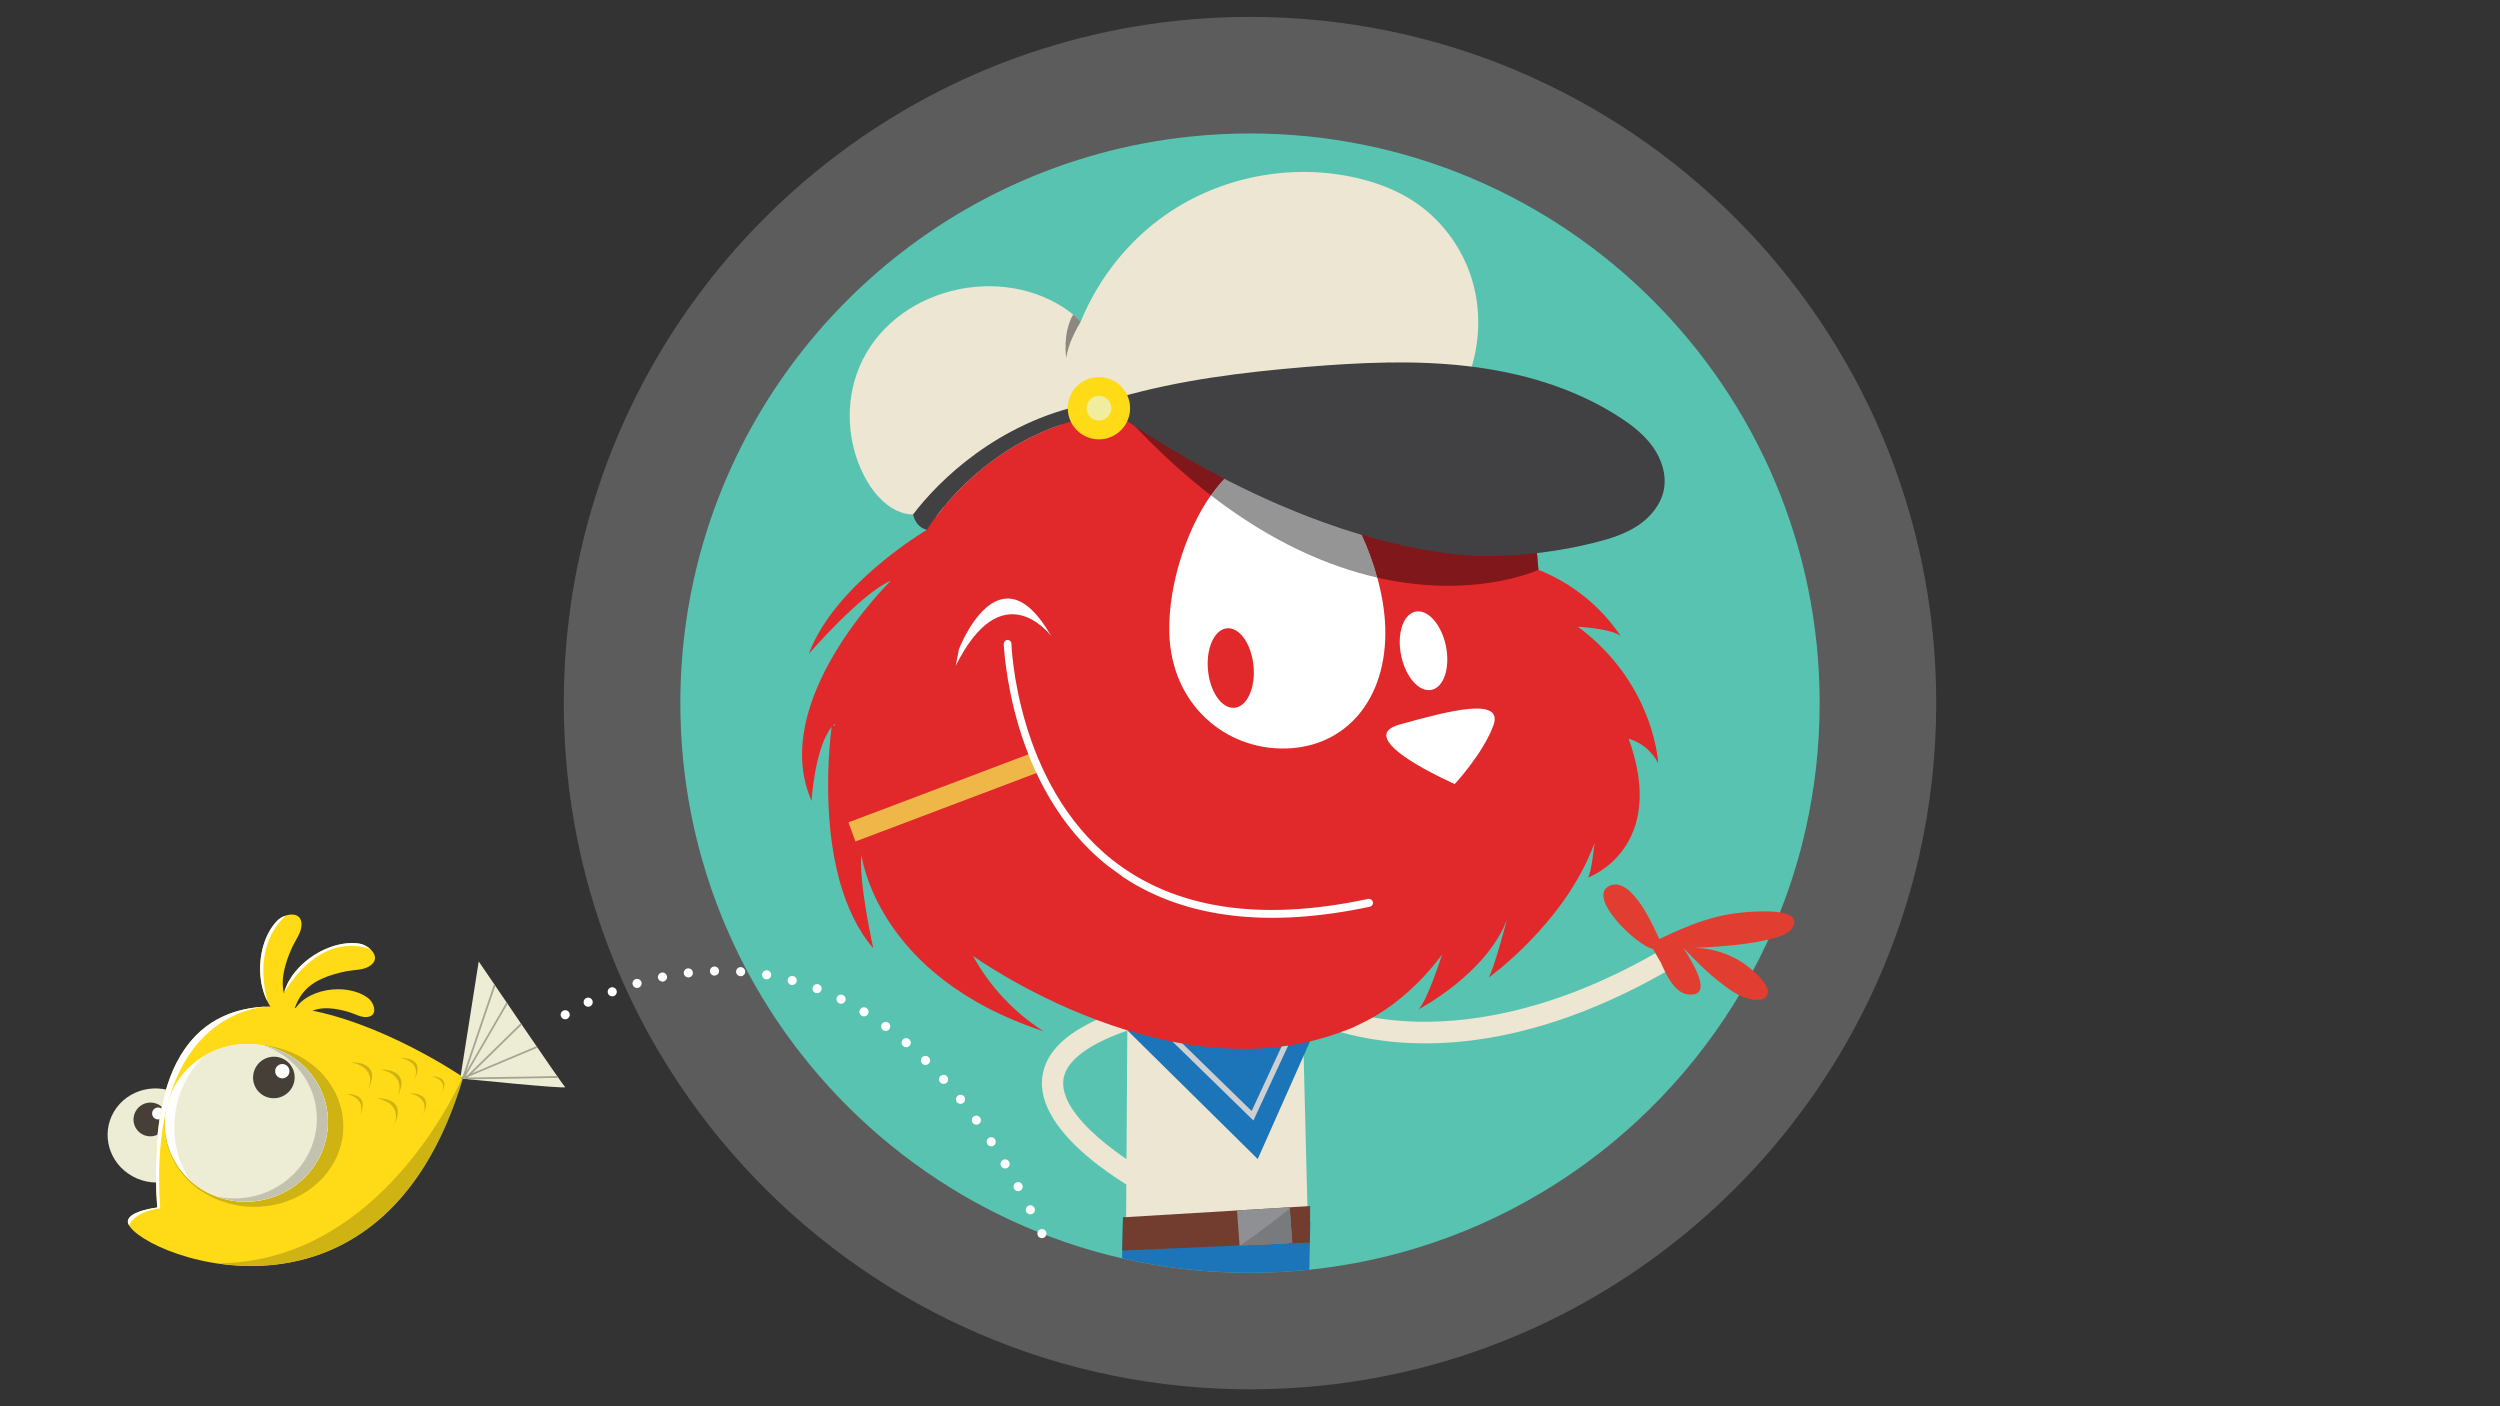 <svg viewBox="0 0 1920 1080" xmlns="http://www.w3.org/2000/svg" xmlns:xlink="http://www.w3.org/1999/xlink"><rect x="0" y="0" width="1920" height="1080" fill="#333333" stroke="none"/><clipPath id="a"><path d="m434.03 834.86c-2.25-1.85-66.37-96.49-66.37-96.49l-14.17 89.84s82.78 8.49 80.54 6.65z"/></clipPath><path d="m1487.02 540c0 20.7-1.19 41.11-3.52 61.19-2.11 18.2-5.16 36.28-9.16 54.17l-.58 2.6c-1.51 6.55-3.12 13.06-4.85 19.51-.48 1.76-.96 3.52-1.47 5.26-3.32 11.9-7.07 23.62-11.21 35.16-57.68 160.86-191.35 285.53-357.74 330.73-27.07 7.35-55 12.6-83.62 15.55-18.03 1.88-36.33 2.83-54.86 2.83-3.16 0-6.3-.02-9.43-.1-37.38-.65-73.82-5.19-108.91-13.25-141.35-32.43-261.01-121.69-333.63-242.46-5.26-8.73-10.26-17.62-14.99-26.66-.61-1.16-1.23-2.32-1.82-3.49-1.34-2.59-2.65-5.19-3.94-7.81-4.1-8.28-7.97-16.67-11.62-25.19-1.16-2.65-2.28-5.31-3.37-7.99-7.46-18.14-13.88-36.69-19.24-55.54-3.84-13.48-7.13-27.1-9.87-40.85-6.7-33.52-10.2-68.19-10.2-103.68v-.45c.17-208.37 121.28-388.46 296.94-473.82 26.37-12.83 53.79-23.42 81.94-31.63 2.75-.81 5.49-1.59 8.26-2.35 27.1-7.44 55.09-12.78 83.76-15.8 18.44-1.96 37.16-2.96 56.12-2.96 291.06 0 527.02 235.96 527.02 527.02z" fill="#fff" opacity=".2"/><path d="m1397.5 540c0 17.18-.99 34.13-2.92 50.8-1.75 15.11-4.28 30.12-7.6 44.97l-.48 2.16c-1.25 5.44-2.59 10.84-4.03 16.2-.4 1.46-.8 2.92-1.22 4.37-2.76 9.88-5.87 19.61-9.31 29.19-47.88 133.54-158.85 237.03-296.98 274.55-22.47 6.1-45.66 10.46-69.42 12.91-14.97 1.56-30.16 2.35-45.54 2.35-2.62 0-5.23-.02-7.83-.08-31.03-.54-61.28-4.31-90.41-11-117.34-26.92-216.68-101.02-276.96-201.28-4.37-7.25-8.52-14.63-12.44-22.13-.51-.96-1.02-1.93-1.51-2.9-1.11-2.15-2.2-4.31-3.27-6.48-3.4-6.87-6.62-13.84-9.65-20.91-.96-2.2-1.89-4.41-2.8-6.63-6.19-15.06-11.52-30.46-15.97-46.11-3.19-11.19-5.92-22.5-8.19-33.91-5.56-27.83-8.47-56.61-8.47-86.07v-.37c.14-172.98 100.68-322.48 246.5-393.34 21.89-10.65 44.65-19.44 68.02-26.26 2.28-.67 4.56-1.32 6.86-1.95 22.5-6.18 45.73-10.61 69.53-13.12 15.31-1.63 30.85-2.46 46.59-2.46 241.62 0 437.5 195.88 437.5 437.5z" fill="#58c3b1"/><path d="m353.49 828.21s82.78 8.49 80.54 6.65c-2.25-1.85-66.37-96.49-66.37-96.49z" fill="#edecd5"/><path d="m141.53 842.86c-16.84-11.77-40.1-8.22-52.03 7.9-11.91 16.19-7.91 38.79 8.88 50.53 8.71 6.04 19.11 8.02 28.79 6.31 7.16-3.01 13.77-8.16 18.82-15.24 7.95-11.15 10.23-24.56 7.27-36.16-2.66-5.13-6.59-9.75-11.74-13.34" fill="#edecd5"/><path d="m105.16 867.59c-4.32-5.69-3.17-13.82 2.55-18.16s13.86-3.24 18.18 2.45c4.31 5.69 3.17 13.82-2.55 18.16s-13.86 3.24-18.18-2.45" fill="#463f37"/><path d="m117.86 858.03c1.6 1.97 4.49 2.27 6.45.67 1.97-1.6 2.27-4.48.67-6.45s-4.48-2.27-6.45-.67-2.27 4.48-.68 6.45" fill="#fff"/><path d="m120.73 927.36c-18.7-273.75 234.87-100.15 234.87-100.15-64.07 217.09-258.97 132.23-257.4 110.64.57-7.85 22.54-10.49 22.54-10.49" fill="#ffda17"/><path d="m200.43 802.62c1.75.29 3.49.65 5.24 1.08l.33.08c27.66 7.15 45.82 31.28 45.85 57.85 0 5.36-.73 10.83-2.28 16.27-7.78 27.09-33.25 44.98-60.93 44.98-5.33 0-10.74-.66-16.12-2.05l-.42-.11-.25-.07-.16-.04-.29-.08-.1-.03-.32-.09h-.03c-.37-.11-.73-.22-1.09-.33h-.04s-.31-.11-.31-.11l-.13-.04-.27-.09-.16-.05-.24-.08-.4-.13h-.01c-27.32-9.05-44.18-35.2-41.32-62.64-4.05 30.21 16.89 59.46 50.23 67.71 6.1 1.52 12.22 2.24 18.23 2.24 30.11 0 57.6-18.13 65.85-45.74 9.82-33.24-11.84-67.45-48.34-76.55-4.17-1.03-8.36-1.68-12.51-1.99" fill="#cfb313"/><path d="m205.99 803.78c-33.37-8.5-67.82 10.69-77.06 43.02-9.23 32.29 10.29 65.48 43.57 74.02 33.34 8.6 67.78-10.62 77.05-42.93 9.2-32.4-10.33-65.53-43.57-74.12" fill="#fff"/><path d="m172.51 920.83c33.34 8.6 67.78-10.62 77.05-42.93 9.2-32.4-10.33-65.53-43.57-74.12-17.22-4.38-34.71-1.38-48.9 6.98-9.48 8.93-16.84 20.89-20.61 34.98-5.94 22.16-1.66 44.55 9.78 61.02 7.18 6.51 16.06 11.45 26.25 14.06" fill="#edecd5"/><path d="m205.99 803.78c27.66 7.15 45.82 31.28 45.85 57.85-.02-26.57-18.19-50.71-45.85-57.85l-.33-.08z" fill="#ab9310"/><path d="m172.51 920.83-.39-.1zm33.48-117.05-.33-.08z" fill="#cfcece"/><path d="m203.67 803.25c29.44 10.87 46.02 41.86 37.4 72.19-7.78 27.09-33.24 44.97-60.93 44.97-4.49 0-9.05-.47-13.59-1.45 1.81.66 3.66 1.27 5.56 1.77l.39.1c5.38 1.39 10.79 2.05 16.12 2.05 27.68 0 53.15-17.89 60.93-44.98 1.55-5.44 2.28-10.91 2.28-16.27-.02-26.57-18.19-50.71-45.85-57.85l-.33-.08c-.66-.16-1.33-.3-1.99-.45" fill="#c3c2af"/><path d="m223.87 782.22c-.23.61-.03 1.03-.14 1.34 3.34-14.73 8.5-24.98 23.13-31.73 6.27-2.9 12.82-4.66 19.56-5.99 5.6-1.06 13.11-.72 17.85-4.18 9.26-6.31-.74-15.89-8.33-16.95-25.95-3.99-60.93 21.3-58.9 48.77" fill="#ffda17"/><path d="m229.27 782.94c.37.54.82.63 1 .9-10.01-11.31-15.32-21.48-12.27-37.31 1.31-6.79 3.7-13.12 6.55-19.38 2.4-5.17 7.06-11.07 7.02-16.94.28-11.2-13.34-8.67-18.63-3.12-18.39 18.74-18.27 61.91 5.23 76.29" fill="#ffda17"/><path d="m226.2 786.78c-.38.33-.4.69-.58.86 7.63-8.83 14.87-13.95 27.3-13.24 5.33.3 10.43 1.48 15.51 3.01 4.2 1.31 9.2 4.27 13.69 3.63 8.61-.94 5.26-11.11.47-14.58-16.24-12.15-49.28-7.61-57.87 11.87" fill="#ffda17"/><g fill="#cfb313"><path d="m304.57 843.39.19-.35zm-11.66-22.02c-.61 0-.97.02-.97.02l.54-.02c20.22 4.85 13.56 19.25 12.28 21.67 11.24-20.46-7.3-21.67-11.85-21.67"/><path d="m282.05 837.87.19-.35zm-12.62-22h.28s-.28 0-.28 0zm.55-.02c20.19 4.85 13.54 19.24 12.26 21.66 11.24-20.46-7.3-21.67-11.84-21.67h-.41zm-.01 0h-.26s.28 0 .28 0z"/><path d="m275.65 857.51.15-.27zm-9.19-17.36c-.48 0-.76.02-.76.02h.42c15.94 3.81 10.7 15.16 9.68 17.07 8.86-16.13-5.76-17.08-9.34-17.08"/><path d="m301.83 865.44.19-.34zm-11.66-22.01c-.61 0-.97.02-.97.02l.54-.02c20.23 4.85 13.55 19.26 12.27 21.67 11.25-20.46-7.3-21.67-11.85-21.67"/><path d="m324.31 857.18.15-.27zm-10.09-17.59h.22s-.22 0-.22 0zm.44-.01c16.17 3.88 10.82 15.41 9.8 17.33 9-16.37-5.84-17.34-9.47-17.34h-.33zm-.23 0h.22s-.01 0-.01 0z"/><path d="m317.7 830.12.15-.27zm-9.32-17.6c-.49 0-.77.02-.77.02h.43c16.18 3.86 10.84 15.4 9.82 17.32 9-16.37-5.84-17.34-9.47-17.34"/><path d="m339.04 840.13.11-.21zm-7.7-13.42h.18s-.18 0-.18 0zm.33-.02c12.34 2.96 8.26 11.76 7.48 13.22 6.87-12.48-4.44-13.23-7.22-13.23h-.26zm-.01 0h-.15s.16 0 .16 0"/></g><g clip-path="url(#a)"><path d="m442.87 826.95c-.36.34-1.83.52-16.32.87-8.3.2-19.83.41-34.26.62-12.49.19-25.03.34-34.39.46l-2.77 2.71-2.75 8.09-1.31-.44 1.87-5.51-2.6 2.54 4.12-7.1-12.43 5.23-.1-6.73h.69c3.42-.05 7.56-.09 12.17-.14l.29-.12 27.83-81.99 11.49 17.65-36.68 63.22 1.44-.61 47.66-46.7 11.75 23.18-58.64 24.69-.63.62c31.8-.38 80.64-1.08 82.8-1.69l-.34.3.61.31-.65.22 1.31-.44.11.35-.2.29-.09.11m-80.21-2.69 54.06-22.76-10.23-20.18zm20.69-75.67-25.28 74.45 34.76-59.9-9.47-14.55zm-39.94 83.78 8.04-3.39c-3.99.04-6.85.08-8.09.09z" fill="#a6a592"/></g><path d="m355.25 828.39c-24.75 82.83-68.65 121.35-113.25 136.16 44.68-14.73 88.71-53.2 113.52-136.14l-.27-.03" fill="#49a091"/><path d="m354.73 828.33c-7.41 16.39-68.02 141.83-188.04 141.84 8.4 1.28 17.27 2.02 26.42 2.02 15.76 0 32.37-2.2 48.88-7.64 44.6-14.81 88.5-53.34 113.25-136.16l-.52-.05" fill="#cfb313"/><path d="m355.42 826.78c-.12.27-.34.79-.69 1.56l.52.05.27.03c.13-.43.26-.87.39-1.31z" fill="#89877c"/><path d="m98.19 937.84c-.07.96.27 2.05.95 3.23 5.33-11.54 23.9-13.06 23.9-13.06-9.87-146.09 72.39-154.55 83.37-155.03-51.09 1.41-93.74 36.22-85.67 154.38 0 0-21.97 2.64-22.54 10.49z" fill="#fff"/><path d="m219.49 703.16c-2.54.83-4.93 2.23-6.55 3.93-14.02 14.29-17.27 42.79-7.6 61.89-9.64-38.09 5.41-57.93 14.15-65.81z" fill="#fff"/><path d="m218.27 762.09c27.22-43.27 56.8-36.67 66.25-33.07-2.4-2.25-5.66-3.92-8.58-4.33-22.3-3.43-51.27 14.78-57.67 37.4z" fill="#fff"/><path d="m200.71 814.81c7.04-5.34 17.06-3.99 22.36 3.02 5.31 7 3.91 17.01-3.14 22.35-7.04 5.34-17.05 3.99-22.36-3.01-5.31-7.01-3.9-17.01 3.14-22.35z" fill="#463f37"/><path d="m220.28 826.95c2.36-1.92 2.72-5.38.81-7.74s-5.38-2.72-7.74-.81c-2.36 1.92-2.72 5.38-.81 7.74s5.38 2.72 7.74.81z" fill="#fff"/><path d="m800.71 825.67c5.2-31.61 48.51-53.32 132.4-66.38l2.51 16.14c-98.3 15.3-116.63 39.7-118.8 52.88-4.82 29.23 50.66 65.14 72.44 76.51l-7.55 14.49c-9.09-4.74-88.59-47.61-81.01-93.64z" fill="#ece6d2"/><path d="m1002.53 782.17 7.96-14.23c.25.14 25.63 13.95 70.18 16.42 41.21 2.29 107.77-4.93 190.78-52.35l8.09 14.16c-59.96 34.25-111.98 48.88-154.24 53.45-75.56 8.16-119.94-15.86-122.77-17.45z" fill="#ece6d2"/><path d="m1275.49 739.09-5.95-10.26c-13.1-2.68-53.21-41.82-32.14-49.04 16.37-5.01 31.8 30.38 36.96 41.4l1.57-.74c22.08-10.38 39.64-17.7 64.15-19.82 6.25-.54 46.19-4.11 36.52 11.79-3.43 5.64-12.18 7.52-17.99 9-7.54 1.93-15.27 3.08-22.98 4-12.17 1.45-24.4 2.18-36.64 2.63 16.21-.62 33.67 5.68 45.92 16.26 4.36 3.77 15 12.91 12.42 19.58-2.61 6.72-14.21 3.48-18.89 1.62-6.45-2.57-12.07-6.9-17.52-11.11-10.22-7.9-19.26-17.16-28.12-26.52 5.22 8.69 24.65 37.96 3.8 35.86-10.81-1.06-17.43-16.01-21.1-24.65z" fill="#e23d31"/><path d="m1006.35 938.06-.81 37.09c-14.97 1.56-30.16 2.35-45.54 2.35-2.62 0-5.23-.02-7.83-.08-31.03-.54-61.28-4.31-90.41-11l.69-31.51z" fill="#1c75b8"/><path d="m1000.23 772.08 4.13 165-139.6 12.05 1.12-172.88z" fill="#ece6d2"/><path d="m916.72 779.33 90.97 16.85-41.76 93.96-100.15-98.86z" fill="#1c75b8"/><path d="m888.75 788.5 106.09 2.62-32.23 69.42zm10.8 4.55 61.71 60.2 26.93-58.01z" fill="#cdcfd0"/><path d="m1006.19 926.25-15.73.96-40.43 2.42-87.58 5.26-.54 25.53 90.05-3.88.64-.02 33.07-1.43h.22s20.1-.86 20.1-.86l.21-27.99z" fill="#723d2e"/><path d="m990.52 928.03-.05-.82-40.43 2.42 1.93 26.91.03.43.62-.45 33.07-1.43h.22s6.54-.59 6.54-.59l-1.91-26.48z" fill="#8e9093"/><path d="m990.52 928.03c-9 7.53-18.37 14.57-27.95 21.44-3.18 2.32-6.53 4.67-9.97 7.06l33.07-1.43h.22s6.54-.59 6.54-.59z" fill="#797a7d"/><path d="m1191.95 506.49-44.19 121.7-137.32 110.12-148.71-.93-144.19-96.44.44-199.76.93-44.52c12.06-13.07 17.98-29.25 15.79-46.28l14.28 5.26 69.26 16.16 14.98-66.56 5.96-16.19 4.63 1.7 1.43-3.87 81.74 56.88 104.1-54.95 119.49 44.03-7.93 37.46 49.31 136.18" fill="#fff"/><path d="m1219.65 673.88c1.33-.23 61.48-23.21 31.1-106.63 9.81 2.92 17.98 9.71 22.71 18.8-.07-1.79-3.18-54.31-51.33-96.45-.43-.33-.82-.68-1.25-1.05-2.67-2.26-5.44-4.53-8.37-6.72l-.73-.54s25.95 1.45 32.94 7.21c-15.46-22.96-37.49-40.68-63.23-50.89l-3.89-44.28-3.05-34.43-.15-1.58 32.65 12.41s-.81-8.9-18.57-22.89l-40.96-15.09c-1.17 1.75-2.38 3.45-3.74 5.07-1.31 1.67-2.82 3.23-4.44 4.61 0 0-9.19-8.93-21.45-19.96-.36-.34-.75-.69-1.14-1.04l-104.23-38.4 5.52-14.99c-26.54.17-53.05 2.5-79.25 6.99.84-.69 24.38-19.51 49.47-21.46-4.06-1.12-8.24-1.82-12.44-2.09-39.13-3.85-78.26 7.7-109.07 32.16-.61.16-1.17.54-1.58 1.08-.4-.15-.74-.34-1.05-.63-4.59-3.25-9.3-6.37-14.04-9.4l-6.3 17.09-4.61-1.7-5.96 16.17-31.74-11.69c2.72 1.94 5.05 3.7 6.86 5.09 2.99 2.42 4.74 3.86 4.74 3.86-26.21 13.18-49.7 35.45-62.61 49.03l-1.52 4.12-1.74-.64c-4.62 5.02-7.25 8.21-7.25 8.21-1.7-1.8-3.28-3.7-4.83-5.63-.02.89-.03 1.79-.11 2.66-.04.96-.1 1.87-.23 2.79 0 .31-.02.62-.09.9-.1.93-.22 1.83-.42 2.73-.36 2.12-.85 4.19-1.5 6.24-.55 1.88-1.2 3.72-2.01 5.54l-.15.4c-1.14 2.73-2.54 5.38-4.17 7.93-1.05 1.73-2.24 3.44-3.53 5.08-.59.86-1.24 1.66-1.97 2.43-.62.85-1.34 1.66-2.1 2.41-1.47 1.64-3.06 3.24-4.77 4.76-1.09.99-2.24 1.84-3.39 2.63.42.92.83 1.8 1.24 2.75 0 0-70.96 41.79-90.73 95.27 0 0 40.45-46.76 63.11-56.23-2.21 2.14-94.49 93.23-60.99 169.21-.03-.95 2.62-40.52 14.96-56.15l.38-.38.98-1.06.35-.39c.45-.46.91-.88 1.38-1.3.06.51 0 1.01-.14 1.51l-.08.32c-1.58 8.53-7.61 45.86-.85 79.83l-2-1.53c1.8 2.36 3.34 4.87 4.6 7.56l.39.73c6.18 2.03 12.19 4.63 17.9 7.77-1.82-13.87-1.7-29.05 3.01-37.61 2.4 15.68 5.84 31.2 10.19 46.46 2.21 1.54 4.31 3.18 6.32 4.96 12.54 11.13 24.37 22.67 35.7 34.71 7.34 2.46 14.33 5.14 21.67 7.6 28.43 15.22 48.09 27.53 76.75 38.75 5.06 1.79 10.39 3.69 16.02 5.63 5.44 1.62 10.78 3.49 16.11 5.38 18.9 6.48 37.4 13.19 56.12 20.23 2.2.98 4.49 1.65 6.7 2.61 7.83 2.92 15.94 5.94 23.7 9.15l1.12.34c2.88 1.13 5.84 2.02 8.85 2.6 7.81 1.39 15.71 2.04 23.64 1.98 3.03.25 6.14.25 9.52.32 1.96-.15 3.91-.08 5.86.18 8.61.43 17.25.04 25.78-1.11-2.35.55-10 2.31-24.93 6.62 8.01-2.08 16.13-3.62 24.34-4.62 2.25-.28 4.78-.46 7.32-.67.87-.1 1.69-.17 2.56-.17l-.22-.35c2.32-.57 4.68-1.12 7.3-1.57 5.39-1.17 10.68-2.83 15.75-5.01 1.09-.61 2.14-.91 3.23-1.51 16.13-7.37 40.94-23.05 63.95-53.81 0 0-11.78 36.87-18.29 42.1 1.76-.74 52.98-28.17 68.21-69.32 0 0-9.88 37.74-14.14 44.88 0 0 58.89-41.95 81.29-103.33 0 0-2.22 22.3-5.01 26.47m-284.32-300.52c12.02-14.67 26.28-24.29 41.81-24.77 36.05-.93 68.22 48.08 80.98 96.04 3.43 12.81 5.47 25.52 5.82 37.19 1.68 55.46-30.47 91.93-76.41 92.99-45.65 1.13-87.74-32.98-89.44-88.41-1.13-36.64 13.78-84.45 37.24-113.04" fill="#e1282b"/><path d="m710.68 567.23c2.57.76 96.58 122.16 96.58 122.16l233.13 99.02c-136.01 59.29-293.16-54.3-293.16-54.3 12.91 23.48 31.5 43.36 54.06 57.81-129.36-42.41-139.75-135.79-139.75-135.79-2.14 22.03 9.16 72.22 9.16 72.22-48.96-57.24-31.81-171.38-31.81-171.38s69.21 9.5 71.78 10.26z" fill="#e1282b"/><path d="m1074.84 556.44c-37.87 10.59 42.4 45.71 42.4 45.71s21.78-23.38 29.77-45.25c7.7-21.95-34.3-11.04-72.17-.45zm-338.34-57.96-2.53 12.9c35.33-70.97 71.29-25.56 73.32-22.9-40.06-70.22-70.79 10-70.79 10z" fill="#fff"/><path d="m962.7 511.39c-1.61-16.86-10.75-29.78-20.4-28.86-9.66.92-16.18 15.34-14.57 32.2s10.75 29.78 20.41 28.86 16.18-15.34 14.57-32.2z" fill="#e1282b"/><path d="m1110.48 496.29c-3.36-16.6-13.8-28.5-23.31-26.57s-14.49 16.95-11.13 33.55 13.8 28.5 23.31 26.57 14.49-16.95 11.13-33.55z" fill="#fff"/><path d="m800.2 592.12-143.21 54.13-5.38-14.68 138.48-52.35c2.8 4.74 6.2 9.11 10.11 12.89z" fill="#efb748"/><path d="m770.85 494.61.08-.29c.05-1.62 1.39-2.89 3.01-2.84 1.61.05 2.89 1.39 2.84 3.01.03.94 3.53 107.19 77.5 165.89 47.6 37.6 113.82 47.77 196.66 29.94 1.51-.13 2.91.8 3.38 2.23.5 1.54-.33 3.19-1.87 3.7l-.16.05c-77.52 16.61-141.1 9.07-188.75-22.03-4.35-3.14-8.7-6.29-12.77-9.34-76.29-60.32-79.6-169.3-79.92-170.33z" fill="#fff"/><path d="m1127.75 289c.69-1.79 1.34-3.63 1.91-5.47.21-.65.4-1.27.61-1.92.18-.59.36-1.18.52-1.79 1.39-4.82 2.48-9.76 3.21-14.73 2.6-17.21 1.36-35.03-3.89-51.62-7.76-24.49-24.21-46.15-45.92-59.86-13.01-8.26-27.7-13.64-42.73-17.06-49.62-11.35-103.82-.92-145.68 28.03-28.99 20.07-51.77 48.79-65.34 81.3-6.02 14.45-10.22 29.62-12.33 45.13l10.32 4.35 4.13 1.77 17.37 7.34 17.92 7.61 44.23 18.72 154.55-52.39z" fill="#ece6d2"/><path d="m850.04 302.35c1.01-21.18-6.09-40.93-20.22-55.47-1.81-1.96-3.75-3.75-5.83-5.46-2.28-1.89-4.74-3.7-7.33-5.35-54.76-35.19-137.39-11.12-158.87 51.6-9.12 26.6-6.13 57.12 7.9 81.51 6.22 10.75 15.79 21.25 28.04 24.86 12.25 3.62 22.67-2.96 33.57-7.75 16-18.66 44.81-45.42 86.8-59.96l21.36-14.28 14.57-9.71" fill="#ece6d2"/><path d="m835.47 312.07-.43-1.85c-69.12 14.22-114.47 59.33-133.79 84.87l.07.27c2.66 10.65 10.63 11.49 10.63 11.49s5.06-8.64 15.34-20.55c16.02-18.64 44.8-45.4 86.83-59.93 7.34-2.53 15.08-4.71 23.22-6.39 0 0-1.87-7.9-1.87-7.9z" fill="#414042"/><path d="m1181.49 437.61-2.26-26.07-.04-.02z" fill="#35776d"/><path d="m978.1 348.59c-.34 0-.67 0-1.01.01-15.53.48-29.79 10.1-41.81 24.77-1.83 2.23-3.61 4.58-5.33 7.03 47.01 36.27 90.6 54.73 127.84 63.21-12.82-47.18-44.32-95.02-79.69-95.02" fill="#959595"/><path d="m866.43 321.79c21.66 23.4 42.91 42.72 63.52 58.62 1.72-2.45 3.5-4.8 5.33-7.03 12.02-14.67 26.28-24.29 41.81-24.77.34 0 .67-.01 1.01-.01 35.37 0 66.87 47.84 79.69 95.02 20.12 4.58 38.39 6.26 54.34 6.26 43.17 0 69.37-12.26 69.37-12.26l-2.3-26.09-137.65-79.56-113.48-6.59-16 5.42-17.4-7.36-28.25-1.64" fill="#80171a"/><path d="m912.07 330.79 16-5.42-33.4-1.94z" fill="#8c8880"/><path d="m1257.75 403.73c-9.88 6.48-21.35 10.06-32.81 12.94-13.48 3.39-27.18 5.93-40.96 7.68-17.29 2.16-34.77 3.03-52.18 2.58-39.92-2.75-79.32-12.76-115.35-25.79-59.64-21.49-110.19-51.2-139.1-70-8.09-5.23-20.86-14.03-31.88-21.66-3.42-2.36-6.65-4.61-9.52-6.61l1.58-4.29 22.31 6.52c46.28-13.28 94.53-19.21 142.6-23.24 41.4-3.43 83.13-5.49 124.35-.7 41.26 4.77 82.23 16.64 117.05 39.24 9.65 6.26 18.93 13.45 25.59 22.84 6.67 9.36 10.53 21.18 8.47 32.52-2.16 11.61-10.3 21.47-20.15 27.97z" fill="#414042"/><path d="m835.71 335.96c-12.4-4.57-18.74-18.32-14.18-30.72 4.57-12.4 18.32-18.74 30.72-14.18 12.4 4.57 18.74 18.32 14.18 30.72-4.57 12.4-18.32 18.74-30.72 14.18z" fill="#ffda17"/><path d="m840.69 322.45c-4.93-1.82-7.46-7.29-5.64-12.23 1.82-4.93 7.29-7.46 12.22-5.64s7.46 7.29 5.64 12.22-7.29 7.46-12.23 5.64z" fill="#f0ee9e"/><path d="m1222.01 489.55.12.04c-.43-.33-.82-.68-1.24-1.05l1.12 1z" fill="#a3a5a8"/><path d="m824.58 241.91c1.86 1.57 3.61 3.2 5.25 4.98l.13.13v-.02c-1.67-1.82-3.47-3.49-5.38-5.09" fill="#35776d"/><path d="m829.96 247.02.03.04v-.02s-.03-.04-.03-.04z" fill="#8c8880"/><path d="m824.18 241.57c-8.43 14.71-5.27 33.44-5.27 33.44 1.02-10.66 8.78-24.21 11.09-27.96l-.03-.04-.13-.13c-1.64-1.77-3.39-3.41-5.25-4.98l-.4-.34" fill="#8c8880"/><path d="m434.08 782.83c-.23 0-.46-.02-.69-.07-.22-.05-.44-.11-.65-.2s-.42-.2-.61-.32c-.19-.13-.37-.28-.53-.44-.65-.65-1.02-1.55-1.02-2.47 0-.23.02-.46.07-.69.04-.22.11-.44.2-.65.08-.21.19-.42.32-.61.12-.19.27-.37.43-.53.81-.81 2.02-1.18 3.16-.95.22.04.44.11.66.19.21.09.41.2.6.33.19.12.37.27.53.43s.31.34.44.53c.12.19.23.4.32.61s.15.43.2.65c.04.23.07.46.07.69 0 .92-.38 1.82-1.03 2.47-.16.16-.34.31-.53.44-.19.12-.39.23-.6.32-.22.09-.44.15-.66.2-.23.05-.46.07-.68.07z" fill="#fff"/><path d="m788.19 930.72c-.87-1.72-.18-3.83 1.54-4.7 1.73-.87 3.83-.18 4.71 1.54.87 1.73.18 3.83-1.54 4.7-.51.26-1.05.38-1.58.38-1.28 0-2.51-.7-3.13-1.92zm-9.32-17.68c-.93-1.7-.32-3.82 1.38-4.75 1.69-.94 3.82-.32 4.75 1.38.93 1.69.31 3.82-1.38 4.75-.54.29-1.11.43-1.68.43-1.24 0-2.44-.65-3.07-1.81zm-9.94-17.34c-.99-1.66-.46-3.81 1.2-4.8 1.66-.99 3.81-.45 4.8 1.21 1 1.65.46 3.8-1.2 4.79-.57.34-1.19.5-1.8.5-1.19 0-2.35-.6-3-1.7zm-10.6-16.92c-1.06-1.62-.61-3.79 1.01-4.85 1.61-1.06 3.78-.61 4.84 1.01 1.06 1.61.61 3.78-1.01 4.84-.59.39-1.25.58-1.91.58-1.14 0-2.26-.56-2.93-1.58zm-11.31-16.44c-1.13-1.57-.78-3.76.79-4.89 1.56-1.13 3.75-.78 4.89.79 1.13 1.56.78 3.75-.79 4.88-.62.45-1.34.67-2.05.67-1.08 0-2.15-.51-2.84-1.45zm-12.07-15.87c-1.21-1.51-.96-3.71.54-4.92 1.51-1.21 3.72-.96 4.92.54 1.21 1.51.97 3.72-.54 4.92-.64.52-1.41.77-2.18.77-1.03 0-2.05-.45-2.74-1.31zm-12.88-15.18c-1.29-1.44-1.17-3.65.27-4.94 1.43-1.3 3.65-1.18 4.94.26 1.29 1.44 1.17 3.65-.27 4.94-.66.6-1.5.9-2.33.9-.96 0-1.92-.39-2.61-1.16zm-13.74-14.39c-1.37-1.35-1.39-3.57-.04-4.95 1.36-1.38 3.57-1.39 4.95-.04 1.38 1.36 1.4 3.57.04 4.95-.68.7-1.59 1.05-2.49 1.05-.89 0-1.77-.34-2.46-1.01zm-14.63-13.44c-1.47-1.25-1.64-3.46-.38-4.93 1.25-1.47 3.47-1.64 4.93-.38 1.47 1.25 1.64 3.47.38 4.93-.69.81-1.67 1.23-2.65 1.23-.81 0-1.62-.28-2.28-.85zm-15.54-12.33c-1.56-1.13-1.9-3.33-.76-4.89 1.14-1.56 3.33-1.89 4.89-.75 1.56 1.14 1.9 3.33.76 4.89-.69.94-1.75 1.43-2.83 1.43-.72 0-1.44-.22-2.06-.68zm-16.46-11.04c-1.64-1.01-2.16-3.16-1.15-4.81 1-1.65 3.16-2.17 4.81-1.16 1.65 1.01 2.17 3.16 1.16 4.81-.66 1.08-1.82 1.67-2.99 1.67-.63 0-1.26-.16-1.83-.51zm-213.13-8.89c-.84-1.75-.11-3.84 1.63-4.68 1.74-.84 3.83-.11 4.67 1.63.84 1.75.11 3.84-1.63 4.68-.49.23-1.01.35-1.52.35-1.3 0-2.55-.73-3.15-1.98zm195.81-.69c-1.73-.86-2.44-2.96-1.58-4.7.86-1.73 2.96-2.43 4.69-1.58 1.73.86 2.44 2.96 1.58 4.69-.61 1.24-1.85 1.95-3.14 1.95-.52 0-1.05-.12-1.55-.36zm-177.45-7.55c-.69-1.81.21-3.83 2.01-4.53 1.81-.69 3.83.21 4.53 2.02.69 1.8-.21 3.83-2.02 4.52-.41.16-.84.23-1.25.23-1.41 0-2.74-.85-3.27-2.24zm159.34-.4c-1.8-.69-2.71-2.72-2.01-4.52.69-1.81 2.71-2.71 4.52-2.02 1.8.69 2.71 2.72 2.01 4.52-.53 1.4-1.86 2.25-3.27 2.25-.41 0-.83-.07-1.25-.23zm-140.37-6.32c-.54-1.85.52-3.8 2.37-4.34 1.86-.55 3.8.51 4.35 2.37.54 1.85-.52 3.8-2.37 4.34-.33.1-.67.15-.99.15-1.51 0-2.91-.99-3.36-2.52zm121.59.15c-1.86-.51-2.96-2.44-2.45-4.3.52-1.87 2.45-2.96 4.31-2.45 1.86.51 2.96 2.44 2.44 4.3-.42 1.56-1.83 2.57-3.37 2.57-.3 0-.62-.04-.93-.12zm-102.14-5.3c-.39-1.9.84-3.75 2.73-4.13 1.89-.39 3.74.83 4.13 2.72.39 1.89-.83 3.74-2.72 4.13-.24.05-.48.07-.71.07-1.63 0-3.08-1.13-3.43-2.79zm82.85 1.01c-1.9-.33-3.18-2.14-2.86-4.04.33-1.91 2.14-3.19 4.04-2.86 1.91.32 3.19 2.13 2.86 4.04-.29 1.7-1.77 2.91-3.44 2.91-.2 0-.4-.02-.6-.05zm-63.03-4.51c-.22-1.92 1.15-3.66 3.07-3.88 1.92-.22 3.66 1.15 3.88 3.07.23 1.92-1.15 3.66-3.07 3.88-.14.02-.27.03-.41.03-1.75 0-3.26-1.32-3.47-3.1zm43.41 2.14c-1.93-.14-3.38-1.81-3.25-3.74.14-1.93 1.81-3.38 3.74-3.24 1.93.13 3.38 1.81 3.24 3.74-.13 1.84-1.66 3.25-3.48 3.25-.08 0-.17 0-.25 0zm-23.37-3.87c-.04-1.94 1.49-3.54 3.42-3.59 1.93-.04 3.54 1.48 3.58 3.42.05 1.93-1.48 3.53-3.41 3.58h-.09c-1.89 0-3.45-1.51-3.5-3.41z" fill="#fff"/><path d="m800.2 950.88c-.93 0-1.83-.37-2.48-1.02-.16-.16-.3-.34-.43-.53s-.24-.4-.32-.61c-.09-.21-.16-.43-.2-.65-.05-.23-.07-.46-.07-.69s.02-.46.07-.68c.04-.22.11-.45.2-.66.08-.21.19-.41.32-.6s.27-.37.43-.53c1.3-1.3 3.65-1.3 4.95 0 .16.16.31.34.44.53.12.19.23.39.32.6s.16.44.2.66c.05.22.07.45.07.68s-.02.46-.07.69c-.04.22-.11.44-.2.65s-.2.42-.32.61c-.13.19-.28.37-.44.53-.65.65-1.55 1.02-2.47 1.02z" fill="#fff"/></svg>